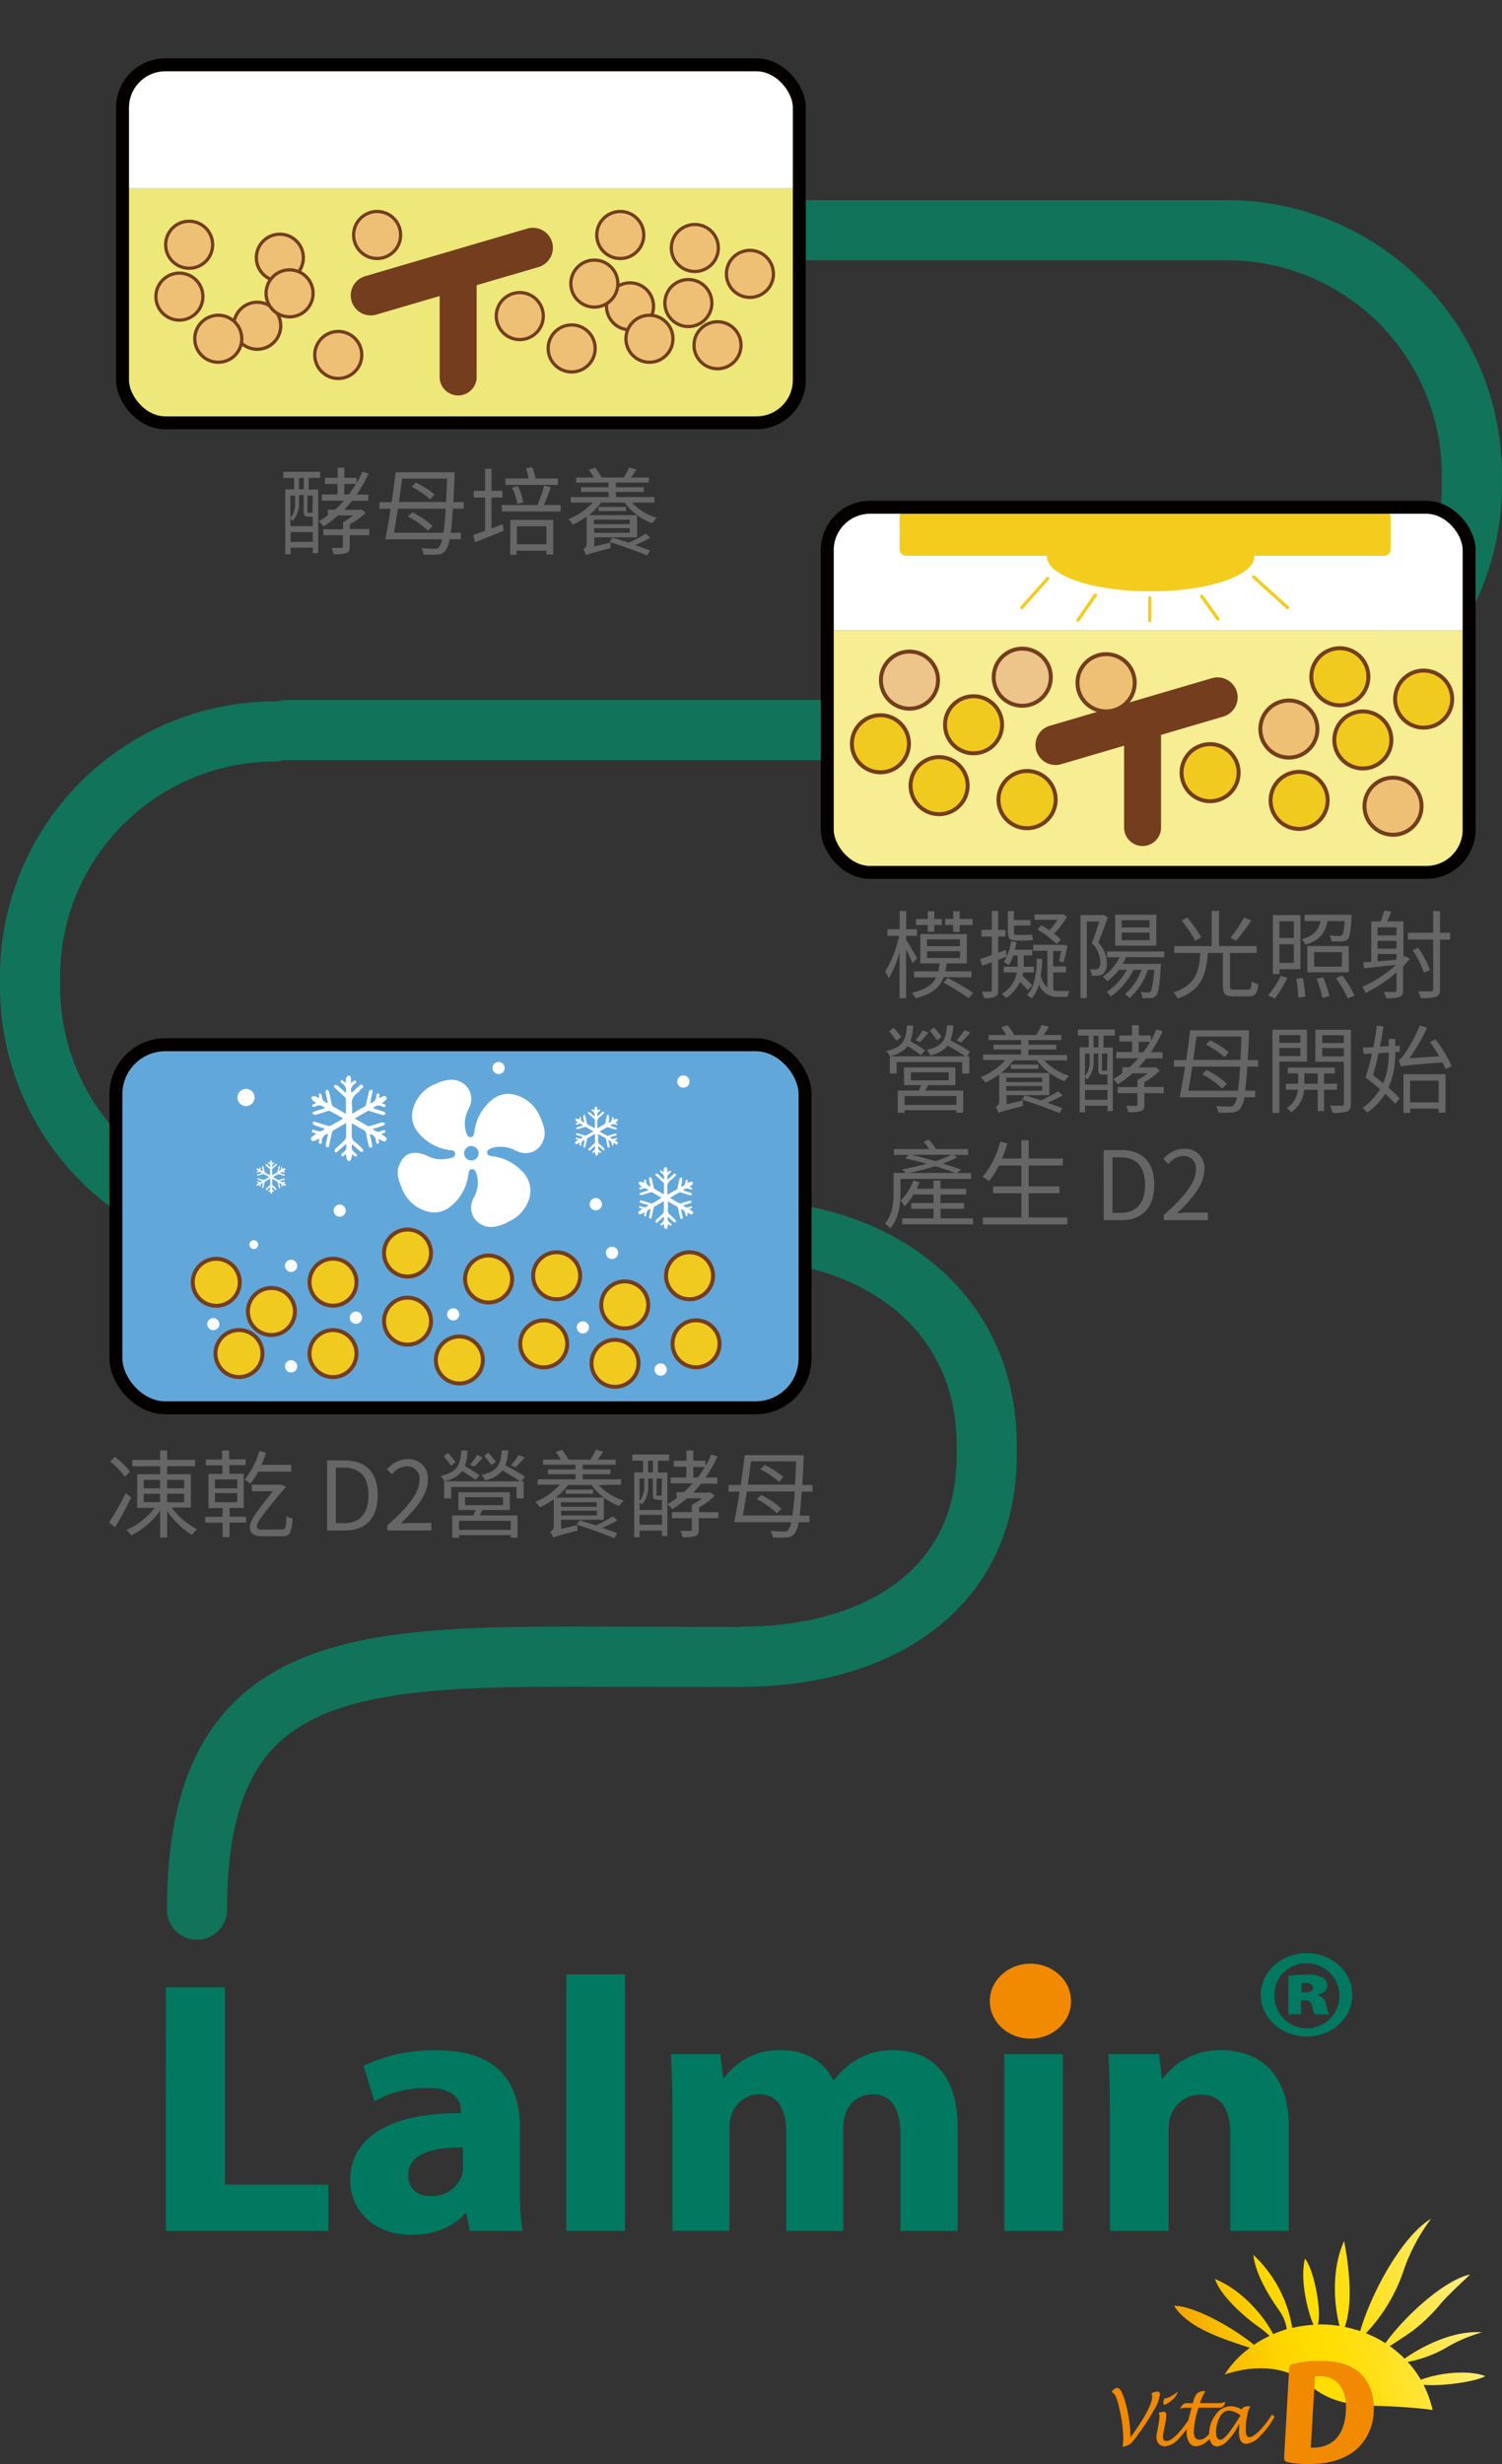 <?xml version="1.0" encoding="UTF-8"?> <svg xmlns="http://www.w3.org/2000/svg" xmlns:xlink="http://www.w3.org/1999/xlink" viewBox="0 0 277.3 454.89"><rect x="0" y="0" width="277.3" height="454.89" fill="#333333" stroke="none"/><defs><style>.cls-1,.cls-13,.cls-2,.cls-8{fill:none;}.cls-2{stroke:#11735a;stroke-linejoin:round;stroke-width:11.1px;}.cls-13,.cls-2{stroke-linecap:round;}.cls-3{clip-path:url(#clip-path);}.cls-4{fill:#eee87a;}.cls-18,.cls-5{fill:#fff;}.cls-6{fill:#733d1e;}.cls-16,.cls-7{fill:#eec075;}.cls-14,.cls-15,.cls-16,.cls-7{stroke:#733d1e;}.cls-13,.cls-14,.cls-15,.cls-16,.cls-7,.cls-8{stroke-miterlimit:10;}.cls-13,.cls-7{stroke-width:0.6px;}.cls-8{stroke:#040000;stroke-width:2.39px;}.cls-9{fill:#666;}.cls-10{clip-path:url(#clip-path-2);}.cls-11{fill:#f7ed92;}.cls-12{fill:#f4cc1d;}.cls-13{stroke:#f4cc1d;}.cls-14{fill:#edc58b;}.cls-14,.cls-15,.cls-16{stroke-width:0.73px;}.cls-15{fill:#f1ca1f;}.cls-17{fill:#62a7da;}.cls-18{fill-rule:evenodd;}.cls-19{fill:#007960;}.cls-20{fill:#f18a00;}.cls-21{fill:url(#linear-gradient);}</style><clipPath id="clip-path" transform="translate(0 10.77)"><rect class="cls-1" x="22.62" y="1.2" width="124.95" height="66.09" rx="7.91"></rect></clipPath><clipPath id="clip-path-2" transform="translate(0 10.77)"><rect class="cls-1" x="152.73" y="82.88" width="118.5" height="67.41" rx="7.91"></rect></clipPath><linearGradient id="linear-gradient" x1="287.82" y1="408.84" x2="212.45" y2="429.56" gradientUnits="userSpaceOnUse"><stop offset="0" stop-color="#fefefe"></stop><stop offset="0.07" stop-color="#fef8d0"></stop><stop offset="0.18" stop-color="#fef091"></stop><stop offset="0.29" stop-color="#ffe95d"></stop><stop offset="0.39" stop-color="#ffe435"></stop><stop offset="0.48" stop-color="#ffe018"></stop><stop offset="0.55" stop-color="#ffde06"></stop><stop offset="0.61" stop-color="#fd0"></stop><stop offset="0.69" stop-color="#fdd400"></stop><stop offset="0.81" stop-color="#f9bc00"></stop><stop offset="0.96" stop-color="#f39400"></stop><stop offset="1" stop-color="#f18a00"></stop></linearGradient></defs><g id="圖層_2" data-name="圖層 2"><g id="Context_B" data-name="Context B"><path class="cls-2" d="M48.87,31.72H226.63a45.24,45.24,0,0,1,45.11,45.11v2.1A45.24,45.24,0,0,1,226.63,124H52.89" transform="translate(0 10.77)"></path><path class="cls-2" d="M48.87,216.37h88.18c24.81,0,45.11,14.75,45.11,39.56V258c0,24.82-20.3,37.08-45.11,37.08,0,0,5.84.09-22.07,0-48.34-.17-78.61-.64-78.61,46.7" transform="translate(0 10.77)"></path><g class="cls-3"><rect class="cls-4" x="17.83" y="34.71" width="134.52" height="46.94"></rect><rect class="cls-5" x="22.49" width="129.87" height="34.71"></rect><path class="cls-6" d="M67.41,40.22l30-8.81a3.7,3.7,0,0,1,2.08,7.1L88,41.88V59a3.42,3.42,0,0,1-6.83,0V43.88L69.49,47.31a3.69,3.69,0,0,1-2.08-7.09Z" transform="translate(0 10.77)"></path></g><circle class="cls-7" cx="34.92" cy="45.18" r="4.34"></circle><circle class="cls-7" cx="47.49" cy="60.14" r="4.34"></circle><circle class="cls-7" cx="40.3" cy="51.76" r="4.34" transform="translate(-16.74 30.14) rotate(-22.5)"></circle><circle class="cls-7" cx="51.67" cy="36.8" r="4.34" transform="translate(-10.89 58.09) rotate(-45)"></circle><circle class="cls-7" cx="116.31" cy="45.78" r="4.34" transform="translate(-8.66 58.77) rotate(-22.5)"></circle><circle class="cls-7" cx="109.73" cy="41.59" r="4.34" transform="translate(2.73 100.54) rotate(-45)"></circle><circle class="cls-7" cx="119.9" cy="51.76" r="4.34" transform="translate(-1.48 110.72) rotate(-45)"></circle><circle class="cls-7" cx="62.45" cy="65.53" r="4.34"></circle><circle class="cls-7" cx="69.63" cy="32.61" r="4.34" transform="translate(21.89 103.66) rotate(-76.72)"></circle><circle class="cls-7" cx="128.28" cy="35.01" r="4.34" transform="translate(64.74 162.59) rotate(-76.72)"></circle><circle class="cls-7" cx="95.96" cy="47.57" r="4.34" transform="translate(33.63 145.45) rotate(-80.78)"></circle><circle class="cls-7" cx="33.12" cy="54.76" r="4.34"></circle><circle class="cls-7" cx="53.47" cy="43.38" r="4.34" transform="translate(-1.04 96.23) rotate(-76.72)"></circle><circle class="cls-7" cx="105.54" cy="53.56" r="4.34" transform="translate(29.17 154.74) rotate(-76.72)"></circle><circle class="cls-7" cx="114.52" cy="32.61" r="4.34" transform="translate(56.47 147.35) rotate(-76.72)"></circle><circle class="cls-7" cx="132.47" cy="52.96" r="4.34" transform="translate(1.35 119.96) rotate(-45)"></circle><circle class="cls-7" cx="127.09" cy="45.18" r="4.34" transform="translate(53.92 169.26) rotate(-76.72)"></circle><circle class="cls-7" cx="138.46" cy="39.79" r="4.34" transform="translate(67.92 176.18) rotate(-76.72)"></circle><rect class="cls-8" x="22.62" y="11.97" width="124.95" height="66.09" rx="7.91"></rect><path class="cls-9" d="M57,79.61h1.75V91.34h-1v-1H53.66v1.23h-1v-12h1.64V77.46h-2V76.33h6.81v1.13H57Zm-.08,5c-.64,0-.85-.14-.85-1v-3h-.86v1.34a5,5,0,0,1-1.17,3.46,1.47,1.47,0,0,0-.42-.4v1.35h4.13V84.64H57Zm-3.3-3.9v4.18a4.29,4.29,0,0,0,.86-2.85V80.74Zm4.13,8.54V87.46H53.66v1.82Zm-2.56-9.67h.9V77.46h-.9Zm2.56,1.13h-1v2.93c0,.21,0,.25.19.25h.48c.17,0,.23,0,.26,0l0,0Zm10.42,7.32h-3.6v2.12c0,.65-.12,1-.61,1.18a6.8,6.8,0,0,1-2.39.2,3.86,3.86,0,0,0-.37-1.15c.81,0,1.61,0,1.8,0s.3,0,.3-.25v-2.1H59.69V86.93h3.65V85.61a10.92,10.92,0,0,0,1.87-1.22H62.42a20.06,20.06,0,0,1-2.66,2,7.26,7.26,0,0,0-.92-.92,13.93,13.93,0,0,0,1.7-1.13h0V83.32h1.34c.55-.51,1.09-1.08,1.61-1.66H59.41V80.51h2.91V78.57H60V77.44h2.35V75.56h1.23v1.88h2.24v1a18.5,18.5,0,0,0,1.06-2.14l1.17.35a24.43,24.43,0,0,1-2.19,3.88H68v1.15H65c-.47.58-1,1.15-1.44,1.66h2.85l.29-.07.81.62A11.83,11.83,0,0,1,64.61,86v.89h3.6ZM64.4,80.51c.46-.61.9-1.27,1.31-1.94H63.55v1.94Z" transform="translate(0 10.77)"></path><path class="cls-9" d="M83.6,83.14c-.1,1.87-.24,3.34-.37,4.45h1.84v1.2H83a4.53,4.53,0,0,1-.71,2,1.77,1.77,0,0,1-1.46.81,17.25,17.25,0,0,1-2.65,0,3.06,3.06,0,0,0-.37-1.18c1.1.09,2.07.11,2.51.11a.83.83,0,0,0,.76-.34,3.22,3.22,0,0,0,.54-1.39H71.13c.32-1.52.66-3.53,1-5.65H70.06V81.93h2.25c.29-1.93.53-3.85.73-5.51H83.92s0,.57,0,.74c-.07,1.8-.14,3.39-.23,4.77h1.91v1.21Zm-1.73,4.45c.16-1.1.3-2.54.43-4.45H73.46c-.25,1.62-.49,3.16-.74,4.45Zm-7.63-10c-.18,1.36-.39,2.86-.6,4.31h8.71c.07-1.27.14-2.69.21-4.31ZM79,87.22a14.35,14.35,0,0,0-3.7-2.63l.81-.78a14.59,14.59,0,0,1,3.76,2.54Zm-2.24-8.91a16.11,16.11,0,0,1,3.46,2.2l-.79.9A16.57,16.57,0,0,0,76,79.1Z" transform="translate(0 10.77)"></path><path class="cls-9" d="M90.74,86.79,92.79,86,93,87.2c-1.83.76-3.79,1.53-5.29,2.13L87.34,88c.61-.21,1.39-.48,2.22-.79V81.08h-2.1V79.84h2.1V75.77h1.18v4.07h2v1.24h-2Zm12.75-4.32v1.2H92.66v-1.2h6.57a26.36,26.36,0,0,0,1.23-3.6l1.23.32c-.38,1.08-.86,2.31-1.28,3.28ZM103,78.75H93.32V77.57H97.6a15.78,15.78,0,0,0-.49-1.91l1.16-.17a15,15,0,0,1,.62,2.08H103Zm-8.77,6.46h7.9v6.4h-1.25V90.9H95.38v.76h-1.2Zm1.31-2.95a13.46,13.46,0,0,0-1-3l1.07-.3a11.86,11.86,0,0,1,1,3Zm-.11,4.13v3.33h5.45V86.39Z" transform="translate(0 10.77)"></path><path class="cls-9" d="M116.66,82a10.64,10.64,0,0,0,4.59,2.84,6.18,6.18,0,0,0-.83,1A11.19,11.19,0,0,1,115.31,82H111a12.31,12.31,0,0,1-2.29,2.33h8.91v4.09h-7.9v1.68l3-.69c0,.32,0,.76,0,1-3.69,1-4.2,1.12-4.52,1.33a3.42,3.42,0,0,0-.56-1.11,1.15,1.15,0,0,0,.67-1.13V84.59a18.59,18.59,0,0,1-2.52,1.5,6.14,6.14,0,0,0-.9-1A12.33,12.33,0,0,0,109.45,82h-4.09V81h7v-.94h-5.08v-.88h5.08v-.86h-6v-.94h3.28a12.27,12.27,0,0,0-.93-1.41l1.15-.4a12.12,12.12,0,0,1,1.23,1.81h4.06a13.14,13.14,0,0,0,1-1.85l1.37.35c-.33.53-.7,1.06-1,1.5h3.28v.94h-6.08v.86h5.13v.88h-5.13V81h7.11V82Zm-7,3.16V86h6.61v-.83Zm6.61,2.43v-.86H109.7v.86Zm-5.77-4v-.78h5.08v.78Zm9.55,4.92a23.5,23.5,0,0,1-2.81,1.34c1.08.38,2.06.76,2.77,1l-.53.93c-1.57-.67-4.65-1.78-6.93-2.5l.53-.8c.9.27,1.94.59,3,.94a27.4,27.4,0,0,0,3.14-1.66Z" transform="translate(0 10.77)"></path><g class="cls-10"><rect class="cls-11" x="147.94" y="116.39" width="128.08" height="48.26"></rect><rect class="cls-5" x="147.94" y="81.68" width="128.08" height="34.71"></rect><path class="cls-6" d="M193.76,123.23l30-8.8a3.69,3.69,0,1,1,2.08,7.09l-11.49,3.38V142a3.41,3.41,0,1,1-6.82,0V126.9l-11.69,3.43a3.7,3.7,0,0,1-2.08-7.1Z" transform="translate(0 10.77)"></path></g><rect class="cls-12" x="166.08" y="94.22" width="90.66" height="8.38" rx="1.14"></rect><ellipse class="cls-12" cx="212.43" cy="102.74" rx="19.15" ry="6.43"></ellipse><line class="cls-13" x1="193.43" y1="106.78" x2="188.64" y2="112.17"></line><line class="cls-13" x1="202.23" y1="109.84" x2="199" y2="114.51"></line><line class="cls-13" x1="212.28" y1="110.38" x2="212.28" y2="114.56"></line><line class="cls-13" x1="221.86" y1="110.08" x2="224.85" y2="114.27"></line><line class="cls-13" x1="231.43" y1="106.48" x2="237.72" y2="112.17"></line><rect class="cls-8" x="152.73" y="93.65" width="118.5" height="67.41" rx="7.91"></rect><path class="cls-14" d="M173.18,114.79a5.27,5.27,0,1,1-5.27-5.27A5.27,5.27,0,0,1,173.18,114.79Z" transform="translate(0 10.77)"></path><path class="cls-14" d="M194,114.26a5.27,5.27,0,1,1-5.27-5.28A5.27,5.27,0,0,1,194,114.26Z" transform="translate(0 10.77)"></path><circle class="cls-15" cx="173.39" cy="134.27" r="5.27" transform="translate(2.87 282.95) rotate(-76.72)"></circle><circle class="cls-15" cx="179.74" cy="133.8" r="5.27"></circle><circle class="cls-15" cx="251.61" cy="125.83" r="5.27" transform="translate(105.46 376.98) rotate(-85.27)"></circle><circle class="cls-16" cx="237.95" cy="123.82" r="5.27" transform="translate(-19.12 58) rotate(-10.9)"></circle><path class="cls-15" d="M194.9,136.84a5.28,5.28,0,1,1-5.28-5.27A5.27,5.27,0,0,1,194.9,136.84Z" transform="translate(0 10.77)"></path><path class="cls-16" d="M209.49,115.27a5.28,5.28,0,1,1-5.28-5.27A5.27,5.27,0,0,1,209.49,115.27Z" transform="translate(0 10.77)"></path><circle class="cls-16" cx="257.19" cy="138.07" r="5.27" transform="translate(-22.31 233.07) rotate(-45)"></circle><circle class="cls-15" cx="223.41" cy="131.85" r="5.27" transform="translate(-28.62 81.17) rotate(-16.84)"></circle><circle class="cls-15" cx="162.54" cy="126.53" r="5.27" transform="translate(-41.86 162.77) rotate(-45)"></circle><circle class="cls-15" cx="239.84" cy="136.99" r="5.27" transform="translate(-35.56 168.79) rotate(-34.1)"></circle><circle class="cls-15" cx="262.83" cy="118.29" r="5.27" transform="translate(-6.66 231.27) rotate(-45)"></circle><circle class="cls-15" cx="247.36" cy="114.17" r="5.27" transform="translate(-24.86 114.12) rotate(-22.5)"></circle><path class="cls-9" d="M168.48,167.07c-.23-.59-.73-1.66-1.19-2.56v9h-1.21v-8.45a20.1,20.1,0,0,1-2,4.8,6.14,6.14,0,0,0-.67-1.27A20.71,20.71,0,0,0,166,162h-2.15v-1.23h2.24V157.4h1.21v3.39h2V162h-2v.71c.46.7,1.7,2.85,2,3.38Zm5.73,2.55c-.69,1.89-2.1,3.14-5.19,3.9a3.59,3.59,0,0,0-.68-1c2.57-.58,3.84-1.52,4.49-2.86h-4.07v-1.11h4.46a10.31,10.31,0,0,0,.25-1.46h-3.56v-5.42h8.59v5.42h-3.74c-.06.51-.14,1-.23,1.46h4.81v1.11ZM171.28,160h-2.17v-1.11h2.17v-1.43h1.2v1.43h1.41V160h-1.41v1.24h-1.2Zm-.14,3.9h6.09v-1.25h-6.09Zm0,2.19h6.09v-1.25h-6.09Zm3.83,3.67c1.53.81,3.61,2,4.69,2.75l-.81,1a51.93,51.93,0,0,0-4.66-2.89Zm1-9.77h-1.48v-1.11H176v-1.42h1.18v1.42h2.38V160h-2.38v1.25H176Z" transform="translate(0 10.77)"></path><path class="cls-9" d="M185.88,165.8c-.53.21-1.08.42-1.6.65V172c0,.71-.16,1-.57,1.24a4.65,4.65,0,0,1-2.06.24,5.41,5.41,0,0,0-.39-1.18c.72,0,1.36,0,1.55,0s.3-.07.3-.3v-5.15c-.62.25-1.23.48-1.78.67l-.37-1.24c.62-.21,1.34-.45,2.15-.75v-3.41h-1.92v-1.22h1.92v-3.51h1.17v3.51h1.34v1.22h-1.34v3l1.39-.53Zm3.86,6.24a15.49,15.49,0,0,0-1.43-1.55,7.32,7.32,0,0,1-2.59,3,4.66,4.66,0,0,0-.76-.78,5.87,5.87,0,0,0,2.77-3.95h-2.41v-1.06h2.55c0-.3,0-.56,0-.83v-1.25h-.79a7.88,7.88,0,0,1-.85,1.77,9.33,9.33,0,0,0-.9-.57,9.75,9.75,0,0,0,1.34-3.83l1,.22c-.09.45-.19.91-.3,1.35h3.2v1.06H189v1.27c0,.27,0,.53,0,.81h1.89v1.06h-2c0,.21-.09.43-.14.62a17,17,0,0,1,1.8,1.75Zm-2.17-9.17c-1.21,0-1.5-.44-1.5-1.71v-3.73h1.12v1.66h3.06v1h-3.06v1.07c0,.53.07.67.4.67h2a5.7,5.7,0,0,0,1-.07c0,.3.07.74.11,1a4.69,4.69,0,0,1-1.11.09Zm6.9,9.19a4.77,4.77,0,0,0,1.15.12c.26,0,1.41,0,1.81,0a4.39,4.39,0,0,0-.35,1.08h-1.53a3.58,3.58,0,0,1-3.72-2.28,7.74,7.74,0,0,1-1.35,2.6,5.61,5.61,0,0,0-.88-.66c1.41-1.48,1.73-3.77,1.82-6.7l1,.05a23.14,23.14,0,0,1-.28,3.07,4.33,4.33,0,0,0,1.23,2.21v-6.79h-2.63v-1.1h5.51l.17,0,.66.17c-.21,1.06-.5,2.28-.74,3.06l-.83-.25c.14-.49.26-1.18.4-1.85h-1.48v2.85h2.38v1.1h-2.38Zm-2.19-12c.46.25,1,.58,1.45.9a14.16,14.16,0,0,0,1.53-1.92H191v-1h5l.21-.07.78.51a16.29,16.29,0,0,1-2.4,3.12,13.91,13.91,0,0,1,1.28,1.08l-.77.82a21.52,21.52,0,0,0-3.57-2.68Z" transform="translate(0 10.77)"></path><path class="cls-9" d="M204.52,158.62c-.53,1.44-1.17,3.24-1.75,4.64a5.42,5.42,0,0,1,1.57,3.77,2.39,2.39,0,0,1-.69,2,1.87,1.87,0,0,1-.91.32,9.11,9.11,0,0,1-1.18,0,2.7,2.7,0,0,0-.34-1.16,6,6,0,0,0,1,0,1.17,1.17,0,0,0,.57-.14,1.59,1.59,0,0,0,.35-1.2,5,5,0,0,0-1.57-3.5c.51-1.28,1-2.85,1.39-4h-2.31V173.5h-1.16V158.16h4l.21-.06Zm3.39,7.3a10.6,10.6,0,0,1-.66,1.25h7.06s0,.35,0,.53c-.21,3.53-.44,4.85-.88,5.33a1.24,1.24,0,0,1-.93.44,10.39,10.39,0,0,1-1.59,0,3.4,3.4,0,0,0-.3-1.09c.58.05,1.11.07,1.34.07s.37,0,.49-.18.48-1.36.66-4h-1.19a11.87,11.87,0,0,1-3.37,5.22,8.55,8.55,0,0,0-.86-.76,9.61,9.61,0,0,0,3.05-4.46h-1.46a13.34,13.34,0,0,1-4.22,4.94,4.33,4.33,0,0,0-.76-.85,11.31,11.31,0,0,0,3.76-4.09h-1.48a11.68,11.68,0,0,1-2.12,2.1,6.2,6.2,0,0,0-.86-.83,9.19,9.19,0,0,0,3.12-3.58h-2.33v-1.08h10.57v1.08Zm5.57-2.12h-7.6v-5.7h7.6Zm-1.24-4.69h-5.15v1.34h5.15Zm0,2.29h-5.15v1.4h5.15Z" transform="translate(0 10.77)"></path><path class="cls-9" d="M230.39,171.92c.51,0,.62-.23.69-1.5a3.84,3.84,0,0,0,1.21.49c-.16,1.75-.54,2.26-1.79,2.26h-2.72c-1.61,0-2-.41-2-1.87v-6.14H223c-.31,4-1.16,6.88-5.57,8.41a3.93,3.93,0,0,0-.83-1.12c4.09-1.29,4.8-3.8,5-7.29h-4.81v-1.27h6.91V157.4h1.36v6.49H232v1.27h-4.92v6.12c0,.55.12.64.83.64Zm-9.7-9a23.58,23.58,0,0,0-2.54-3.73l1-.59a25.51,25.51,0,0,1,2.63,3.64ZM231,159.15a33.59,33.59,0,0,1-2.75,3.72l-1.11-.48a21.93,21.93,0,0,0,2.52-3.77Z" transform="translate(0 10.77)"></path><path class="cls-9" d="M234.1,173a15.72,15.72,0,0,0,2.32-3.6l1.23.35a19.15,19.15,0,0,1-2.29,3.81Zm2.12-3.94H235V158.16h5.09v10h-3.86Zm0-9.75v3.07h2.65v-3.07Zm2.65,7.67v-3.44h-2.65V167Zm1.66,2.81a24.18,24.18,0,0,1,.44,3.44l-1.29.19a20.68,20.68,0,0,0-.37-3.51Zm4.55-10.52c-.41,2.14-1.36,3.55-4.06,4.36a3.69,3.69,0,0,0-.71-1c2.3-.61,3.13-1.73,3.48-3.37h-2.93v-1.16h8.66s0,.33,0,.51c-.16,2.54-.32,3.58-.71,4a1.29,1.29,0,0,1-1,.4,14.54,14.54,0,0,1-2,0,2.85,2.85,0,0,0-.35-1.08c.78.07,1.5.09,1.76.09a.7.7,0,0,0,.55-.16c.21-.23.35-.92.48-2.58Zm3.95,9.46h-7.66v-4.85H249ZM247.74,165h-5.13v2.69h5.13Zm-3.46,4.66a20.25,20.25,0,0,1,1.15,3.46l-1.29.32a22.93,22.93,0,0,0-1.07-3.53Zm3.53-.35a24.44,24.44,0,0,1,2.29,3.7l-1.25.55a24.13,24.13,0,0,0-2.2-3.76Z" transform="translate(0 10.77)"></path><path class="cls-9" d="M260.27,166.24c-.37.47-.79.95-1.23,1.41V172c0,.72-.18,1.08-.63,1.27a8,8,0,0,1-2.53.23,5.05,5.05,0,0,0-.4-1.15c.9,0,1.74,0,2,0s.35-.09.35-.35v-3.25a28.22,28.22,0,0,1-5.71,3.8,7.25,7.25,0,0,0-.6-1.13,23,23,0,0,0,6.21-4.06l-5.91.62-.14-1.08,1.48-.12v-7.44h1.74a15.63,15.63,0,0,0,.64-2l1.3.19c-.22.6-.49,1.27-.74,1.79h3V166l.21-.27Zm-5.94-5.81v1.49h3.49v-1.49Zm3.49,2.49h-3.49v1.45h3.49Zm-3.49,3.79c1.09-.09,2.29-.19,3.49-.31v-1.05h-3.49Zm13.39-4h-1.87v9.13c0,.85-.21,1.2-.72,1.4a8.12,8.12,0,0,1-2.86.24,4.93,4.93,0,0,0-.44-1.23c1.09,0,2.06,0,2.34,0s.43-.11.43-.43v-9.13h-4.66v-1.27h4.66v-4h1.25v4h1.87Zm-4.85,6.06a16.72,16.72,0,0,0-2.07-4.12l1-.46A16.6,16.6,0,0,1,264,168.3Z" transform="translate(0 10.77)"></path><path class="cls-9" d="M170,184c-.55-.44-1.53-1.09-2.42-1.66a5.35,5.35,0,0,1-3.31,1.87,3.09,3.09,0,0,0-.67-.93c3.09-.71,3.67-2,3.83-4.71h1.16a9.64,9.64,0,0,1-.51,2.86c.95.54,2.08,1.27,2.73,1.74Zm-4.5-2.63c-.28-.44-.9-1.2-1.35-1.76L165,179c.47.52,1.09,1.24,1.39,1.66Zm13,2.88h.46v3.17h-1.31V185.3H165.53v2.11h-1.25v-3.17H178.2c-.8-.57-2.07-1.32-3.21-2a5.56,5.56,0,0,1-3.23,1.83,3.64,3.64,0,0,0-.67-1c3-.69,3.58-1.94,3.74-4.55H176a8.91,8.91,0,0,1-.53,2.77,36.64,36.64,0,0,1,3.63,2.09Zm-7.16,5.31c-.19.35-.37.7-.51,1h7v4.09h-1.29v-.47H167v.49h-1.25v-4.11h3.89c.14-.3.3-.69.44-1h-3.19v-3.28h9.49v3.28Zm5.24,2H167v1.66h9.56Zm-8.43-2.89h7v-1.48h-7Zm3.26-8.8a20.26,20.26,0,0,1-1.57,1.74l-.78-.37a11.13,11.13,0,0,0,1.27-1.8Zm1.59,1.41c-.3-.46-.88-1.22-1.34-1.77l.77-.58a18.77,18.77,0,0,1,1.4,1.68Zm6.17-1.45a24.77,24.77,0,0,1-1.73,1.84l-.83-.39a14.09,14.09,0,0,0,1.43-1.87Z" transform="translate(0 10.77)"></path><path class="cls-9" d="M192.79,185a10.64,10.64,0,0,0,4.59,2.84,6.18,6.18,0,0,0-.83,1,11.24,11.24,0,0,1-5.11-3.86h-4.32a12.37,12.37,0,0,1-2.3,2.33h8.91v4.09h-7.9v1.68l3-.69c0,.32,0,.76.05,1-3.69,1-4.2,1.11-4.51,1.32a3.66,3.66,0,0,0-.57-1.11,1.15,1.15,0,0,0,.67-1.13v-4.87a17.61,17.61,0,0,1-2.52,1.5,6.62,6.62,0,0,0-.9-1,12.33,12.33,0,0,0,4.55-3.18h-4.09v-1h7v-.94h-5.08v-.88h5.08v-.86h-6v-.94h3.28a12.27,12.27,0,0,0-.93-1.41l1.15-.4a12.12,12.12,0,0,1,1.23,1.81h4.06a13.14,13.14,0,0,0,1-1.85l1.37.35c-.33.53-.7,1.06-1,1.5h3.28v.94h-6.08v.86H195v.88h-5.13V184H197v1Zm-7,3.16V189h6.61v-.83Zm6.61,2.43v-.86h-6.61v.86Zm-5.77-4.05v-.78h5.08v.78Zm9.55,4.92a23.5,23.5,0,0,1-2.81,1.34c1.08.39,2.07.76,2.77,1l-.53.93c-1.57-.67-4.65-1.78-6.93-2.5l.53-.8c.9.27,1.94.59,3,.94a27.4,27.4,0,0,0,3.14-1.66Z" transform="translate(0 10.77)"></path><path class="cls-9" d="M203.71,182.62h1.74v11.73h-1v-1h-4.13v1.23h-1v-12H201v-2.16h-2v-1.13h6.81v1.13h-2.06Zm-.09,5c-.64,0-.85-.14-.85-.95v-2.95h-.86v1.35a4.94,4.94,0,0,1-1.17,3.45,1.47,1.47,0,0,0-.42-.4v1.35h4.13v-1.85h-.83Zm-3.3-3.9v4.19a4.33,4.33,0,0,0,.86-2.86v-1.33Zm4.13,8.54v-1.81h-4.13v1.81Zm-2.56-9.66h.9v-2.16h-.9Zm2.56,1.12h-1v2.93c0,.21,0,.25.19.25h.48c.17,0,.23,0,.26,0l0,0Zm10.42,7.32h-3.6v2.12c0,.65-.12,1-.61,1.18a6.77,6.77,0,0,1-2.38.2,4.66,4.66,0,0,0-.37-1.15c.81,0,1.6,0,1.79,0s.3,0,.3-.25v-2.1h-3.65v-1.12H210v-1.33a10.86,10.86,0,0,0,1.87-1.21h-2.78a21.68,21.68,0,0,1-2.67,2,7.86,7.86,0,0,0-.91-.92,16,16,0,0,0,1.69-1.12h0v-1.08h1.34a23,23,0,0,0,1.61-1.66h-4.06v-1.15H209v-1.94h-2.34v-1.12H209v-1.89h1.24v1.89h2.24v1a20.2,20.2,0,0,0,1-2.14l1.17.35a24,24,0,0,1-2.19,3.88h2.17v1.15h-3c-.47.58-.95,1.15-1.44,1.66h2.86l.28-.07.81.62a11.83,11.83,0,0,1-2.88,2.17v.9h3.6Zm-3.81-7.55a22.67,22.67,0,0,0,1.31-1.94h-2.15v1.94Z" transform="translate(0 10.77)"></path><path class="cls-9" d="M230.27,186.14c-.11,1.87-.25,3.34-.38,4.45h1.84v1.2h-2a4.55,4.55,0,0,1-.7,2,1.8,1.8,0,0,1-1.47.81,17.12,17.12,0,0,1-2.64,0,3.32,3.32,0,0,0-.38-1.18c1.1.09,2.07.11,2.51.11a.82.82,0,0,0,.76-.34,3.19,3.19,0,0,0,.55-1.39H217.79c.32-1.52.66-3.53,1-5.65h-2.06v-1.21H219c.28-1.93.53-3.85.72-5.51h10.88s0,.57,0,.74c-.07,1.8-.15,3.39-.23,4.77h1.9v1.21Zm-1.73,4.45c.16-1.1.3-2.54.42-4.45h-8.84c-.24,1.63-.49,3.16-.74,4.45Zm-7.64-10c-.18,1.36-.39,2.86-.6,4.31H229c.07-1.27.14-2.68.21-4.31Zm4.74,9.6a14.18,14.18,0,0,0-3.7-2.63l.81-.78a14.42,14.42,0,0,1,3.76,2.54Zm-2.24-8.91a16.11,16.11,0,0,1,3.46,2.2l-.79.9a16.57,16.57,0,0,0-3.44-2.31Z" transform="translate(0 10.77)"></path><path class="cls-9" d="M236.2,185.21v9.47h-1.28V179.32h6.38v5.89Zm0-4.89v1.43h3.87v-1.43Zm3.87,3.88v-1.51H236.2v1.51Zm4.37,6.21v3.94h-1.16v-3.94h-2.51a5.63,5.63,0,0,1-2.36,4.16,4.65,4.65,0,0,0-.87-.77,4.45,4.45,0,0,0,2.09-3.39h-2.21V189.3h2.24v-1.9h-1.9v-1.08h8.69v1.08h-2v1.9h2.4v1.11Zm-1.16-1.11v-1.9h-2.47v1.9ZM249.4,193c0,.78-.18,1.2-.69,1.43a8.15,8.15,0,0,1-2.73.23,4.37,4.37,0,0,0-.43-1.31c1,0,1.92,0,2.19,0s.37-.11.37-.39v-7.72h-5.26v-5.91h6.55Zm-5.29-12.65v1.43h4v-1.43Zm4,3.9v-1.53h-4v1.53Z" transform="translate(0 10.77)"></path><path class="cls-9" d="M257.59,183.46a15.35,15.35,0,0,1-1.25,6.56,23.54,23.54,0,0,1,2.05,2l-.81,1a19.77,19.77,0,0,0-1.84-1.87,12.59,12.59,0,0,1-3.32,3.49,3.64,3.64,0,0,0-.89-.86,11.37,11.37,0,0,0,3.26-3.48c-.9-.75-1.84-1.51-2.68-2.17a45.67,45.67,0,0,0,1.2-4.41l-1.56.09-.14-1.2c.57,0,1.24,0,1.94-.08.27-1.35.5-2.72.64-3.92l1.22.09c-.16,1.16-.39,2.45-.64,3.75l1.62-.08v-1.33h1.2v1.27l.83-.05v1.13Zm-3.08.2c-.32,1.48-.69,2.91-1,4.09.62.46,1.26,1,1.87,1.46a14,14,0,0,0,1-5.66ZM265,181.12a22.35,22.35,0,0,1,3,4.92l-1.12.56a13.27,13.27,0,0,0-.55-1.23c-6.44.49-7.2.56-7.69.77a9.48,9.48,0,0,0-.44-1.25c.35-.07.69-.49,1.13-1.13a28.39,28.39,0,0,0,2.8-5.22l1.34.41a36.08,36.08,0,0,1-3.24,5.64l5.48-.35a27.67,27.67,0,0,0-1.71-2.63Zm-5.89,6.43h7.75v7.1h-1.26v-.75h-5.27v.78h-1.22Zm1.22,1.19v4h5.27v-4Z" transform="translate(0 10.77)"></path><path class="cls-9" d="M166.25,206.86v2.63c0,2-.3,4.69-1.88,6.51a4.74,4.74,0,0,0-1-.85c1.43-1.64,1.6-3.91,1.6-5.68v-3.7h2.23a4.94,4.94,0,0,0-.64-.65c1.39-.27,3-.62,4.52-1.05-1.34-.38-2.72-.74-4-1l.77-.63h-2.82v-1.08h6.51c-.3-.44-.63-.92-1-1.3l.93-.48a14.29,14.29,0,0,1,1.34,1.78h5.91v1.08h-2.68l.71.42a19,19,0,0,1-2.7,1.18c1.29.39,2.49.78,3.37,1.1l-.71.65h2.56v1.09Zm13.39,7.3v1.1H166.57v-1.1h5.77v-1.78h-4.11v-1.06h4.11v-1.57h-3.69a9.5,9.5,0,0,1-1.67,2.17,6.44,6.44,0,0,0-.69-1.07,9.87,9.87,0,0,0,2.33-3.69l1.13.32c-.16.4-.32.79-.5,1.2h3.09v-1.5h1.29v1.5h4.74v1.07h-4.74v1.57H178v1.06h-4.35v1.78Zm-3.26-8.39c-1-.39-2.31-.81-3.74-1.25-1.59.51-3.26.91-4.76,1.25Zm-8.1-3.35c1.38.33,2.93.74,4.43,1.18a19.85,19.85,0,0,0,2.95-1.18Z" transform="translate(0 10.77)"></path><path class="cls-9" d="M197.06,214v1.27H181.44V214h7.14v-4.49h-5.24v-1.26h5.24v-3.85h-4.15a15,15,0,0,1-1.85,2.88,6.9,6.9,0,0,0-1.18-.78,15.94,15.94,0,0,0,3.26-6.49l1.33.28a25.35,25.35,0,0,1-1,2.82h3.58v-3.38h1.34v3.38h6.31v1.29h-6.31v3.85h5.66v1.26h-5.66V214Z" transform="translate(0 10.77)"></path><path class="cls-9" d="M203.74,201.55H207c4,0,6.1,2.31,6.1,6.42s-2.13,6.51-6,6.51h-3.32Zm3.1,11.59c3.06,0,4.56-1.9,4.56-5.17s-1.5-5.09-4.56-5.09h-1.46v10.26Z" transform="translate(0 10.77)"></path><path class="cls-9" d="M214.87,213.53c4-3.55,5.92-6.12,5.92-8.34a2.27,2.27,0,0,0-2.38-2.56,3.61,3.61,0,0,0-2.68,1.5l-.93-.92a4.93,4.93,0,0,1,3.81-1.91,3.54,3.54,0,0,1,3.75,3.83c0,2.58-2,5.21-5.06,8.08.67-.05,1.47-.12,2.12-.12H223v1.39h-8.13Z" transform="translate(0 10.77)"></path><path class="cls-2" d="M50.66,216.6A45.24,45.24,0,0,1,5.55,171.49v-2.11a45.24,45.24,0,0,1,45.11-45.11" transform="translate(0 10.77)"></path><rect class="cls-17" x="21.4" y="192.87" width="127.23" height="67.03" rx="9.13"></rect><path class="cls-18" d="M82.48,188.65a4.93,4.93,0,0,1,1.33-.06c.13,0,.38.07.52.11a3.5,3.5,0,0,1,2.61,2.69,3.85,3.85,0,0,1-.51,2.74,5.52,5.52,0,0,0-.36,4.2,1.55,1.55,0,0,0,.32.59.6.6,0,0,0,1.07-.2,5.79,5.79,0,0,0,.16-.83A8.91,8.91,0,0,1,91,192.14a4.65,4.65,0,0,1,4.2-.76,6.85,6.85,0,0,1,4.53,4.1,9,9,0,0,1,.75,2.17,4.47,4.47,0,0,1,0,1.59,3.48,3.48,0,0,1-.21.59,3.41,3.41,0,0,1-3.7,2.25,5,5,0,0,1-1.53-.52,5.72,5.72,0,0,0-4.16-.41,2,2,0,0,0-.69.35.61.61,0,0,0,.2,1.08,2.1,2.1,0,0,0,.51.11,9,9,0,0,1,5.45,2.73,5,5,0,0,1,1.09,5.77,6.69,6.69,0,0,1-3.33,3.46,9.87,9.87,0,0,1-2.5,1,5.28,5.28,0,0,1-1.9,0,2.3,2.3,0,0,1-.43-.18A3.48,3.48,0,0,1,87,212.55a3.88,3.88,0,0,1,.55-2.37A5.57,5.57,0,0,0,88,206c-.17-.63-.51-1-.91-.93-.57.11-.56.59-.63,1A8.88,8.88,0,0,1,83.12,212a4.65,4.65,0,0,1-4.38.84,7,7,0,0,1-4.62-4.44,9.28,9.28,0,0,1-.65-2.12,4.1,4.1,0,0,1,0-1.21,2.25,2.25,0,0,1,.1-.33c.84-2.75,2.85-3.3,5.45-2.06a5.88,5.88,0,0,0,2.16.58,8.08,8.08,0,0,0,2.23-.29.75.75,0,0,0,.62-.81c0-.45-.42-.51-.76-.61h-.21a8.89,8.89,0,0,1-6-3.43,4.64,4.64,0,0,1-.76-4.3,6.8,6.8,0,0,1,4.14-4.49A7,7,0,0,1,82.48,188.65ZM87,200.79a1.34,1.34,0,1,0,1.36,1.34A1.37,1.37,0,0,0,87,200.79Z" transform="translate(0 10.77)"></path><path class="cls-18" d="M51.46,205.39a.51.51,0,0,0,.44-.49.37.37,0,0,1,0-.15.17.17,0,0,1,.13-.07s.06.07.06.11a1.38,1.38,0,0,1,0,.26,2.14,2.14,0,0,1,.35-.16.24.24,0,0,1,.2.07s0,.16,0,.21a3.13,3.13,0,0,1-.31.23,1.55,1.55,0,0,1,.23.08s.05.08.08.12a.56.56,0,0,1-.13.07.37.37,0,0,1-.15,0,.52.52,0,0,0-.65.13l.71.22a.4.4,0,0,1,.16.08s0,.12,0,.13a.24.24,0,0,1-.18.05l-.89-.28a.36.36,0,0,0-.18,0l-.93.53.95.54a.3.3,0,0,0,.16,0c.29-.09.58-.19.88-.27.06,0,.13,0,.2.06s-.07.14-.12.17c-.24.09-.49.16-.76.25.2.15.37.27.61.14a.66.66,0,0,1,.2-.06.14.14,0,0,1,.11.07.12.12,0,0,1,0,.11,1.21,1.21,0,0,1-.27.09l.26.17c.09.07.2.14.12.28s-.2.08-.31,0l-.26-.13a.85.85,0,0,1,0,.25s0,.09-.06.13-.1-.05-.12-.08a.26.26,0,0,1,0-.15.51.51,0,0,0-.43-.49c0,.14,0,.26.08.39s.05.22.07.34.07.2-.07.23-.15-.08-.17-.17c-.06-.26-.12-.51-.17-.77a.41.41,0,0,0-.24-.33l-.8-.46c0,.29,0,.56,0,.82a.53.53,0,0,0,.22.52,4.43,4.43,0,0,1,.55.51s0,.13,0,.2-.16,0-.21,0-.38-.34-.57-.52c-.17.4.14.56.35.76-.08.17-.08.17-.37-.05a1.29,1.29,0,0,1,0,.35c0,.07-.09.12-.14.18s-.15-.09-.17-.16a2,2,0,0,1,0-.38,2.31,2.31,0,0,1-.19.16s-.1,0-.15,0a.59.59,0,0,1,0-.14.23.23,0,0,1,.11-.11.51.51,0,0,0,.21-.62l-.46.41-.13.11c-.06.07-.15.14-.21,0a.21.21,0,0,1,.05-.21c.2-.2.43-.39.64-.6a.47.47,0,0,0,.12-.27c0-.31,0-.62,0-1l-1,.56s0,.12-.07.18c-.06.28-.13.57-.19.85,0,.09,0,.17-.15.15s-.11-.11-.09-.21.11-.49.16-.75a.53.53,0,0,0-.45.52c0,.08,0,.23-.14.19s0-.15,0-.24a.83.83,0,0,1,0-.13l-.28.14c-.1,0-.22.09-.29,0s0-.21.1-.27l.27-.17-.34-.14.06-.17c.3.08.6.28.87-.06l-.73-.25c-.06,0-.14-.1-.13-.15s.11-.11.2-.08l.88.27a.31.31,0,0,0,.19,0l.92-.52c-.33-.2-.64-.37-1-.54,0,0-.11,0-.16,0-.29.09-.57.19-.86.26-.07,0-.19,0-.21-.06s0-.15.13-.17l.75-.24c-.21-.16-.39-.27-.62-.15a.6.6,0,0,1-.2.07.1.1,0,0,1-.06-.19l.26-.09a1.34,1.34,0,0,1-.29-.2c0-.06,0-.16-.08-.24s.17-.07.25,0a1.42,1.42,0,0,1,.32.14.77.77,0,0,1,0-.25s0-.08.07-.12.09.05.11.09a.22.22,0,0,1,0,.13c0,.28.17.42.44.5l-.15-.66a.39.39,0,0,1,0-.15.6.6,0,0,1,.08-.16c.05,0,.14.07.15.12.08.29.14.58.2.88a.34.34,0,0,0,.19.26c.27.14.54.3.84.48v-1.08a.31.31,0,0,0-.11-.15l-.66-.61c-.07-.07-.13-.15,0-.22s.16,0,.21,0l.57.51c.12-.32,0-.5-.26-.67s-.15-.16,0-.25l.26.22a1.72,1.72,0,0,1,0-.33.36.36,0,0,1,.18-.2c.13,0,.16.1.18.2s0,.2,0,.35a2.31,2.31,0,0,1,.21-.18s.1,0,.15,0a.66.66,0,0,1,0,.14.22.22,0,0,1-.1.09.52.52,0,0,0-.22.64c.17-.15.32-.31.49-.45s.17-.25.31-.1-.06.21-.14.29a2,2,0,0,1-.3.27.84.84,0,0,0-.39.91,3.63,3.63,0,0,1,0,.58l.95-.55s.05-.1.06-.15c.07-.29.12-.58.2-.86,0-.07.1-.17.15-.17s.11.13.09.22S51.51,205.13,51.46,205.39Z" transform="translate(0 10.77)"></path><path class="cls-18" d="M112.34,196.51a.74.74,0,0,0,.65-.72.38.38,0,0,1,.05-.21.27.27,0,0,1,.18-.1s.09.1.09.15a1.86,1.86,0,0,1-.06.38,2.79,2.79,0,0,1,.51-.23.35.35,0,0,1,.3.1.34.34,0,0,1-.06.3,2.5,2.5,0,0,1-.46.34,2.2,2.2,0,0,1,.34.13c.05,0,.08.11.11.17s-.12.09-.19.09a.32.32,0,0,1-.21-.06.74.74,0,0,0-.94.2l1,.33a.5.5,0,0,1,.22.1c0,.05,0,.18,0,.2a.36.36,0,0,1-.26.07l-1.31-.4a.33.33,0,0,0-.26,0c-.44.24-.87.49-1.34.77.48.27.92.54,1.38.78,0,0,.16,0,.23,0,.43-.13.85-.27,1.28-.39.09,0,.2,0,.3.08-.06.09-.1.22-.18.25l-1.11.37c.29.22.54.4.89.2a1,1,0,0,1,.3-.08s.14.05.15.1a.2.2,0,0,1-.08.17,2.74,2.74,0,0,1-.38.13c.15.1.27.16.38.24s.29.21.16.41-.29.11-.44,0-.22-.12-.38-.2a1.41,1.41,0,0,1,.06.37c0,.06-.06.12-.09.18s-.14-.06-.17-.11a.4.4,0,0,1-.06-.22.73.73,0,0,0-.63-.71l.12.57c0,.16.07.32.1.49s.1.29-.1.34-.23-.12-.26-.25c-.08-.37-.17-.75-.23-1.12a.64.64,0,0,0-.35-.49c-.38-.19-.74-.42-1.17-.67,0,.43,0,.82,0,1.2a.81.81,0,0,0,.33.76,7,7,0,0,1,.8.74c.06.06,0,.2.07.3s-.23,0-.3,0c-.29-.24-.55-.49-.84-.75-.24.57.21.81.52,1.1-.12.26-.12.26-.55-.07a2.64,2.64,0,0,1-.06.51.9.9,0,0,1-.22.26c-.08-.07-.21-.13-.24-.23a2.84,2.84,0,0,1-.07-.56c-.11.09-.19.18-.28.24s-.14,0-.21,0a.49.49,0,0,1,0-.21.39.39,0,0,1,.16-.15.75.75,0,0,0,.3-.91l-.66.59a1.54,1.54,0,0,1-.19.17c-.1.1-.22.2-.31,0a.31.31,0,0,1,.07-.3c.3-.3.63-.57.93-.88a.59.59,0,0,0,.18-.39c0-.46,0-.91,0-1.43-.49.29-1,.55-1.39.82-.06,0-.08.16-.1.25-.1.42-.19.84-.28,1.25,0,.13-.06.25-.22.21s-.16-.16-.13-.3c.08-.36.15-.72.23-1.09a.76.76,0,0,0-.65.76c0,.11,0,.33-.21.27s-.07-.22-.06-.35a1.06,1.06,0,0,1,0-.2c-.16.08-.28.16-.41.21s-.31.13-.42-.06,0-.29.15-.39l.39-.25-.5-.19a2.5,2.5,0,0,0,.09-.25c.44.11.88.4,1.27-.1-.35-.11-.71-.22-1.06-.35-.09,0-.2-.16-.19-.23s.16-.16.3-.11c.42.13.84.27,1.27.39a.41.41,0,0,0,.29,0l1.33-.76-1.38-.79a.41.41,0,0,0-.24,0c-.42.13-.83.27-1.25.38-.1,0-.28,0-.31-.08s.06-.22.19-.26l1.09-.34c-.29-.24-.56-.39-.9-.22a.69.69,0,0,1-.3.09.18.18,0,0,1-.15-.1.2.2,0,0,1,.07-.16,2.39,2.39,0,0,1,.38-.13,2.54,2.54,0,0,1-.42-.3,1.27,1.27,0,0,1-.12-.36,1.33,1.33,0,0,1,.37-.07,2.1,2.1,0,0,1,.46.22,2,2,0,0,1-.06-.37c0-.06.07-.12.11-.18a.53.53,0,0,1,.16.13.32.32,0,0,1,0,.19c0,.41.25.61.64.73l-.21-1c0-.07,0-.15,0-.21a.82.82,0,0,1,.12-.25c.07.06.2.11.22.18.11.43.2.85.29,1.28a.48.48,0,0,0,.27.38c.4.21.79.45,1.23.7,0-.56,0-1.07,0-1.58,0-.07-.09-.15-.15-.21-.32-.3-.64-.6-1-.89-.1-.1-.19-.22-.05-.32a.34.34,0,0,1,.3.06c.29.23.55.49.83.74.18-.46-.05-.73-.37-1-.15-.12-.22-.24,0-.37l.38.33a1.83,1.83,0,0,1,0-.49.52.52,0,0,1,.25-.29c.2,0,.24.15.26.29a2.8,2.8,0,0,1,0,.52,1.37,1.37,0,0,1,.31-.27s.14,0,.21,0,0,.15,0,.21-.09.1-.14.13a.74.74,0,0,0-.31.93c.24-.22.46-.44.7-.64s.25-.38.45-.15-.09.3-.2.41a2.27,2.27,0,0,1-.43.39,1.26,1.26,0,0,0-.57,1.33,6,6,0,0,1,0,.86c.49-.29.94-.54,1.38-.81.06,0,.07-.15.09-.22.1-.42.18-.84.29-1.25,0-.1.15-.25.22-.24s.16.18.13.31C112.51,195.79,112.43,196.14,112.34,196.51Z" transform="translate(0 10.77)"></path><path class="cls-18" d="M68.33,192.89a1.31,1.31,0,0,0,1.14-1.27.69.69,0,0,1,.09-.38.52.52,0,0,1,.32-.18c.05,0,.16.18.16.28a3.77,3.77,0,0,1-.11.66,5.21,5.21,0,0,1,.9-.4.59.59,0,0,1,.53.17.61.61,0,0,1-.11.54,5.73,5.73,0,0,1-.8.6,2.91,2.91,0,0,1,.59.21c.1.06.14.21.2.31a1,1,0,0,1-.34.16.71.71,0,0,1-.37-.1,1.31,1.31,0,0,0-1.66.34l1.83.58a.85.85,0,0,1,.38.19c.07.08.08.32,0,.35a.61.61,0,0,1-.46.12c-.78-.22-1.54-.48-2.31-.71a.72.72,0,0,0-.46,0c-.78.42-1.54.88-2.38,1.36.86.49,1.64.95,2.44,1.39.1.06.28,0,.42,0,.75-.23,1.5-.48,2.26-.69.15,0,.34.09.52.15-.11.15-.18.38-.32.43-.62.24-1.27.43-2,.65.51.4,1,.71,1.58.37a1.2,1.2,0,0,1,.52-.15.25.25,0,0,1,.14.47,4.11,4.11,0,0,1-.68.23c.27.17.48.29.66.43s.52.37.3.73-.52.18-.78.08a6.73,6.73,0,0,1-.68-.36,3.38,3.38,0,0,1,.12.65c0,.12-.11.23-.18.34a1.34,1.34,0,0,1-.3-.21.71.71,0,0,1-.09-.38,1.31,1.31,0,0,0-1.12-1.26c.07.35.14.68.21,1s.13.58.19.87.17.52-.19.61-.4-.22-.45-.45c-.15-.66-.3-1.31-.42-2a1.07,1.07,0,0,0-.61-.86c-.67-.34-1.31-.74-2.07-1.18,0,.76,0,1.44,0,2.11a1.43,1.43,0,0,0,.58,1.35,13.42,13.42,0,0,1,1.42,1.3c.1.11.08.35.12.53-.18,0-.42,0-.54-.07-.5-.41-1-.87-1.47-1.32-.44,1,.36,1.43.91,1.95-.21.45-.21.45-1-.13a5.94,5.94,0,0,1-.12.9c-.06.18-.25.31-.38.46-.15-.13-.37-.24-.43-.4a6.45,6.45,0,0,1-.13-1,3.43,3.43,0,0,1-.49.41.91.91,0,0,1-.37,0,.89.89,0,0,1,0-.37.81.81,0,0,1,.28-.27,1.32,1.32,0,0,0,.54-1.61c-.4.37-.79.71-1.17,1.05l-.32.3c-.18.17-.4.34-.57.06a.58.58,0,0,1,.13-.52c.54-.53,1.12-1,1.65-1.55a1.19,1.19,0,0,0,.32-.7c0-.8,0-1.61,0-2.51-.86.5-1.67.95-2.46,1.44-.11.07-.13.29-.17.44-.17.74-.33,1.47-.49,2.21,0,.23-.1.43-.4.37s-.28-.29-.23-.53c.15-.63.28-1.27.42-1.93a1.34,1.34,0,0,0-1.15,1.34c0,.2,0,.59-.37.49s-.12-.4-.11-.62a1.93,1.93,0,0,1,0-.35,6,6,0,0,1-.72.36c-.26.09-.55.24-.75-.1s.06-.52.28-.69.41-.27.68-.44l-.88-.34c.06-.16.11-.29.16-.45.78.21,1.55.71,2.24-.17-.62-.2-1.26-.39-1.88-.62-.14-.06-.35-.28-.34-.4,0-.32.29-.28.53-.2.75.24,1.5.48,2.26.7a.71.71,0,0,0,.5,0c.76-.41,1.51-.85,2.35-1.34-.85-.49-1.64-.95-2.43-1.38a.65.65,0,0,0-.43,0c-.73.22-1.46.48-2.21.68a.64.64,0,0,1-.55-.16c-.15-.28.12-.38.35-.45l1.92-.61c-.52-.41-1-.68-1.6-.37a1.36,1.36,0,0,1-.51.15.33.33,0,0,1-.27-.17.31.31,0,0,1,.13-.29,4.07,4.07,0,0,1,.66-.24,4.15,4.15,0,0,1-.74-.52,1.79,1.79,0,0,1-.2-.63,1.65,1.65,0,0,1,.64-.12,3.76,3.76,0,0,1,.81.37,3.47,3.47,0,0,1-.1-.64c0-.11.12-.22.19-.32a1.73,1.73,0,0,1,.29.23.74.74,0,0,1,.09.33c0,.72.44,1.08,1.13,1.3l-.37-1.7a.88.88,0,0,1-.07-.38,1.59,1.59,0,0,1,.22-.43c.13.11.35.19.39.32.19.74.35,1.5.51,2.25a.87.87,0,0,0,.48.68c.71.37,1.39.78,2.16,1.23,0-1,0-1.89,0-2.78,0-.13-.15-.28-.26-.38l-1.71-1.57c-.19-.17-.34-.38-.09-.57a.63.63,0,0,1,.53.1c.5.42,1,.87,1.47,1.32a1.36,1.36,0,0,0-.66-1.72c-.27-.2-.4-.42,0-.65l.68.58a3.25,3.25,0,0,1,.06-.86.85.85,0,0,1,.45-.51c.35-.1.42.26.46.5a6.72,6.72,0,0,1,0,.92,3.94,3.94,0,0,1,.55-.48c.09,0,.24,0,.37,0a1.42,1.42,0,0,1,0,.37c0,.1-.16.17-.25.24a1.29,1.29,0,0,0-.55,1.63c.42-.38.81-.78,1.25-1.13.21-.18.44-.66.78-.26s-.15.52-.34.73A4.18,4.18,0,0,1,66,191a2.17,2.17,0,0,0-1,2.34,12.49,12.49,0,0,1,0,1.51c.87-.5,1.66-1,2.44-1.43.1-.06.13-.25.16-.39.17-.73.31-1.47.51-2.2,0-.17.26-.43.39-.43.36,0,.29.32.24.56Z" transform="translate(0 10.77)"></path><path class="cls-18" d="M125.73,208.31a.94.94,0,0,0,.82-.92.42.42,0,0,1,.07-.27.32.32,0,0,1,.22-.13s.12.13.12.2a2.29,2.29,0,0,1-.08.48,4.38,4.38,0,0,1,.65-.29.41.41,0,0,1,.38.12.4.4,0,0,1-.07.39,5.13,5.13,0,0,1-.58.44,2.41,2.41,0,0,1,.43.15c.06,0,.09.15.14.23s-.16.11-.24.11a.58.58,0,0,1-.28-.07.93.93,0,0,0-1.19.24l1.32.42a.82.82,0,0,1,.28.14s0,.23,0,.25a.53.53,0,0,1-.34.09c-.56-.16-1.11-.35-1.66-.51a.5.5,0,0,0-.34,0c-.56.3-1.1.63-1.71,1,.61.35,1.18.69,1.76,1,.07,0,.2,0,.3,0,.54-.16,1.08-.34,1.63-.49.11,0,.25.06.38.1-.08.11-.13.28-.23.32-.45.17-.92.3-1.42.47.37.28.7.5,1.15.26a.94.94,0,0,1,.37-.11.24.24,0,0,1,.19.12.23.23,0,0,1-.09.22,3.88,3.88,0,0,1-.49.17l.48.31c.16.13.37.27.21.52s-.37.14-.56.06-.29-.15-.49-.25a1.84,1.84,0,0,1,.08.47c0,.08-.08.16-.12.24a.73.73,0,0,1-.22-.16.47.47,0,0,1-.07-.27,1,1,0,0,0-.81-.91c.06.26.1.49.15.73s.1.41.14.62.12.38-.14.44-.28-.15-.32-.32c-.11-.48-.22-1-.3-1.43a.8.8,0,0,0-.45-.63c-.48-.24-.94-.53-1.49-.84,0,.55,0,1,0,1.52a1,1,0,0,0,.42,1,11.24,11.24,0,0,1,1,.94c.07.08.06.26.09.39-.14,0-.31,0-.39,0-.37-.3-.71-.63-1.07-1-.31.73.26,1,.66,1.41-.15.32-.15.32-.69-.1a4.21,4.21,0,0,1-.09.66c0,.13-.18.22-.28.33-.1-.1-.26-.17-.3-.29a3.57,3.57,0,0,1-.1-.72,2.25,2.25,0,0,1-.35.3c-.07,0-.18,0-.27,0a.6.6,0,0,1,0-.27.48.48,0,0,1,.21-.19,1,1,0,0,0,.39-1.16l-.85.75-.24.22c-.12.12-.28.24-.4,0a.43.43,0,0,1,.09-.38c.39-.38.81-.73,1.19-1.11a.85.85,0,0,0,.23-.51c0-.58,0-1.16,0-1.81-.62.36-1.21.69-1.78,1-.07.05-.09.2-.12.32-.12.53-.24,1.06-.35,1.59,0,.17-.08.31-.29.27s-.21-.21-.17-.38c.11-.46.2-.92.31-1.39a1,1,0,0,0-.84,1c0,.14,0,.43-.26.35s-.09-.29-.09-.44a2.24,2.24,0,0,1,0-.26c-.2.1-.36.2-.53.27s-.39.16-.54-.08,0-.38.2-.5.3-.19.49-.32l-.63-.24c0-.12.08-.21.12-.32.56.14,1.12.51,1.62-.13-.46-.14-.92-.28-1.36-.45-.11,0-.26-.2-.25-.29s.21-.2.39-.14l1.62.5a.52.52,0,0,0,.37,0c.55-.3,1.09-.62,1.69-1l-1.75-1a.49.49,0,0,0-.31,0c-.53.16-1.06.34-1.6.49a.45.45,0,0,1-.39-.11c-.11-.21.08-.28.25-.33l1.38-.44c-.37-.3-.71-.5-1.15-.27a1,1,0,0,1-.37.11.18.18,0,0,1-.1-.34,2.68,2.68,0,0,1,.48-.16,2.68,2.68,0,0,1-.54-.38c-.1-.11-.1-.3-.15-.46a1.35,1.35,0,0,1,.47-.09,2.76,2.76,0,0,1,.58.28,3.15,3.15,0,0,1-.07-.47c0-.08.09-.15.14-.23a.87.87,0,0,1,.21.17.48.48,0,0,1,.06.24c0,.52.32.77.82.93-.09-.42-.18-.82-.27-1.22a.69.69,0,0,1,0-.28,1.3,1.3,0,0,1,.16-.31c.1.08.25.14.28.23.14.54.26,1.08.37,1.63a.65.65,0,0,0,.35.49c.51.26,1,.56,1.56.89,0-.72,0-1.37,0-2,0-.1-.11-.2-.19-.28l-1.23-1.13c-.14-.12-.25-.28-.07-.41a.45.45,0,0,1,.38.07c.37.3.71.63,1.06,1,.23-.59-.06-.93-.47-1.24-.2-.15-.29-.3,0-.47l.48.42a2.39,2.39,0,0,1,0-.62c.06-.15.2-.34.33-.37s.3.19.33.36a4.59,4.59,0,0,1,0,.66,3.32,3.32,0,0,1,.4-.34c.06,0,.17,0,.26,0a.55.55,0,0,1,0,.26.42.42,0,0,1-.18.17,1,1,0,0,0-.4,1.18c.31-.28.59-.56.91-.82.15-.13.31-.47.56-.19s-.11.38-.24.53a3.29,3.29,0,0,1-.56.5,1.59,1.59,0,0,0-.73,1.69,7.94,7.94,0,0,1,0,1.1c.63-.37,1.21-.69,1.77-1,.07,0,.09-.18.12-.28.12-.53.22-1.07.36-1.59,0-.13.19-.31.28-.31.27,0,.21.23.17.41C125.94,207.38,125.84,207.83,125.73,208.31Z" transform="translate(0 10.77)"></path><path class="cls-18" d="M93.17,186.4a1.12,1.12,0,1,1-1.12-1.12A1.12,1.12,0,0,1,93.17,186.4Z" transform="translate(0 10.77)"></path><path class="cls-18" d="M47,191.84a1.58,1.58,0,1,1-1.57-1.58A1.57,1.57,0,0,1,47,191.84Z" transform="translate(0 10.77)"></path><path class="cls-18" d="M84.79,231.89a1.12,1.12,0,1,1-1.12-1.13A1.12,1.12,0,0,1,84.79,231.89Z" transform="translate(0 10.77)"></path><path class="cls-18" d="M66.84,232.48a1.13,1.13,0,1,1-1.13-1.12A1.14,1.14,0,0,1,66.84,232.48Z" transform="translate(0 10.77)"></path><path class="cls-18" d="M63.84,212.73a1.12,1.12,0,1,1-1.12-1.12A1.13,1.13,0,0,1,63.84,212.73Z" transform="translate(0 10.77)"></path><path class="cls-18" d="M54.87,241.46a1.13,1.13,0,1,1-1.13-1.12A1.13,1.13,0,0,1,54.87,241.46Z" transform="translate(0 10.77)"></path><path class="cls-18" d="M40.5,233.68a1.12,1.12,0,1,1-1.12-1.12A1.12,1.12,0,0,1,40.5,233.68Z" transform="translate(0 10.77)"></path><path class="cls-18" d="M108.73,234.28a1.12,1.12,0,1,1-1.12-1.12A1.12,1.12,0,0,1,108.73,234.28Z" transform="translate(0 10.77)"></path><path class="cls-18" d="M114.12,220.51a1.13,1.13,0,1,1-1.12-1.12A1.13,1.13,0,0,1,114.12,220.51Z" transform="translate(0 10.77)"></path><path class="cls-18" d="M123.1,242.06a1.13,1.13,0,1,1-1.13-1.12A1.13,1.13,0,0,1,123.1,242.06Z" transform="translate(0 10.77)"></path><path class="cls-18" d="M47.66,219a.81.81,0,1,1-.81-.81A.82.82,0,0,1,47.66,219Z" transform="translate(0 10.77)"></path><path class="cls-18" d="M127.29,188.79a1.13,1.13,0,1,1-2.25,0,1.13,1.13,0,0,1,2.25,0Z" transform="translate(0 10.77)"></path><path class="cls-18" d="M54.87,222.91a1.13,1.13,0,1,1-1.13-1.12A1.13,1.13,0,0,1,54.87,222.91Z" transform="translate(0 10.77)"></path><path class="cls-18" d="M111.13,211.54a1.13,1.13,0,1,1-1.13-1.13A1.13,1.13,0,0,1,111.13,211.54Z" transform="translate(0 10.77)"></path><circle class="cls-15" cx="127.31" cy="224.75" r="4.34" transform="translate(-121.64 166.62) rotate(-45)"></circle><circle class="cls-15" cx="39.93" cy="225.95" r="4.34" transform="translate(-148.08 105.19) rotate(-45)"></circle><circle class="cls-15" cx="44.12" cy="239.12" r="4.34" transform="translate(-198.74 237.89) rotate(-76.72)"></circle><circle class="cls-15" cx="50.1" cy="231.34" r="4.34" transform="translate(-148.9 113.96) rotate(-45)"></circle><circle class="cls-15" cx="61.48" cy="239.12" r="4.34" transform="translate(-151.08 124.28) rotate(-45)"></circle><circle class="cls-15" cx="61.48" cy="225.95" r="4.34" transform="translate(-172.55 244.64) rotate(-76.72)"></circle><circle class="cls-15" cx="75.24" cy="243.9" r="4.34"></circle><circle class="cls-15" cx="84.82" cy="240.31" r="4.34" transform="translate(-168.56 278.42) rotate(-76.72)"></circle><circle class="cls-15" cx="90.2" cy="225.35" r="4.34" transform="translate(-149.84 272.14) rotate(-76.72)"></circle><circle class="cls-15" cx="100.38" cy="237.32" r="4.34" transform="translate(-138.41 151.26) rotate(-45)"></circle><circle class="cls-15" cx="113.54" cy="240.91" r="4.34" transform="translate(-83.55 72.56) rotate(-22.5)"></circle><circle class="cls-15" cx="115.34" cy="230.14" r="4.34" transform="translate(-135.14 300.29) rotate(-76.72)"></circle><circle class="cls-15" cx="102.77" cy="224.75" r="4.34" transform="translate(-128.82 149.27) rotate(-45)"></circle><circle class="cls-15" cx="128.51" cy="237.32" r="4.34" transform="translate(-131.99 318.64) rotate(-76.72)"></circle><circle class="cls-15" cx="75.24" cy="220.56" r="4.34" transform="translate(-156.71 253.89) rotate(-76.72)"></circle><rect class="cls-8" x="21.4" y="192.87" width="127.23" height="67.03" rx="9.13"></rect><path class="cls-9" d="M24.21,265.71c-.87,1.78-2,3.88-2.95,5.45l-1.13-.85a53.49,53.49,0,0,0,3.09-5.45Zm-1.15-3.87a14,14,0,0,0-2.73-2.8l.9-.85A14.71,14.71,0,0,1,24,260.91Zm8.64,5.7a13,13,0,0,0,4.7,4,4.7,4.7,0,0,0-.92,1.07,14.73,14.73,0,0,1-4.62-4.44v4.92H29.57v-5a14.13,14.13,0,0,1-5.35,4.59,6.22,6.22,0,0,0-.88-1,13.13,13.13,0,0,0,5.21-4.08H25.34V261.4h4.23v-1.48H24.42v-1.18h5.15V257h1.29v1.73H36v1.18H30.86v1.48h4.37v6.14ZM26.54,264h3v-1.57h-3Zm0,2.54h3V265h-3Zm4.32-4.11V264H34v-1.57ZM34,265H30.86v1.57H34Z" transform="translate(0 10.77)"></path><path class="cls-9" d="M42.37,269.23h3.07v1.08H42.37V273H41.1v-2.66H37.89v-1.08H41.1v-1.62H38.49v-6.3h2.57v-1.58H38v-1.08h3V257h1.29v1.64h3.07v1.08H42.35v1.58H45v6.3H42.37ZM39.67,264H43.8v-1.65H39.67Zm0,2.56H43.8v-1.69H39.67Zm8-5.64a13.75,13.75,0,0,1-1.45,2.22,8.84,8.84,0,0,0-1.07-.76,14.1,14.1,0,0,0,2.73-5.29l1.24.32a19.63,19.63,0,0,1-.85,2.25h5.5v1.26Zm4.43,10.67c.58,0,.74-.3.79-2.45a3.45,3.45,0,0,0,1.13.42c-.16,2.82-.62,3.28-1.94,3.28H48.4c-1.57,0-2.27-.62-2.27-1.62,0-.78.17-1.71,4.28-6.69H46.5v-1.21h5.11l.28,0,.87.33c0,.09-.11.2-.16.29-4.83,5.67-5.19,6.56-5.19,7.12,0,.41.41.55,1,.55Z" transform="translate(0 10.77)"></path><path class="cls-9" d="M60.39,258.84h3.24c4,0,6.11,2.32,6.11,6.43s-2.14,6.5-6,6.5H60.39Zm3.1,11.59c3.05,0,4.55-1.9,4.55-5.16s-1.5-5.1-4.55-5.1H62v10.26Z" transform="translate(0 10.77)"></path><path class="cls-9" d="M71.51,270.82c4.06-3.54,5.93-6.12,5.93-8.34a2.28,2.28,0,0,0-2.38-2.56,3.6,3.6,0,0,0-2.68,1.5l-.94-.92a5,5,0,0,1,3.81-1.9A3.55,3.55,0,0,1,79,262.43c0,2.57-2,5.2-5.06,8.07.67-.05,1.46-.12,2.11-.12h3.59v1.39H71.51Z" transform="translate(0 10.77)"></path><path class="cls-9" d="M87.77,262.44c-.54-.44-1.53-1.09-2.41-1.65A5.5,5.5,0,0,1,82,262.66a2.86,2.86,0,0,0-.67-.94c3.09-.71,3.67-2,3.83-4.71h1.16a9.64,9.64,0,0,1-.51,2.86c1,.55,2.08,1.27,2.73,1.74Zm-4.49-2.62c-.29-.45-.9-1.2-1.36-1.77l.79-.56a19.41,19.41,0,0,1,1.39,1.65Zm12.94,2.87h.46v3.18h-1.3v-2.12H83.29v2.12H82v-3.18H96c-.8-.56-2.07-1.32-3.21-2a5.59,5.59,0,0,1-3.23,1.84,3.47,3.47,0,0,0-.67-1c3-.69,3.58-1.94,3.74-4.55h1.2a8.63,8.63,0,0,1-.53,2.77,34.66,34.66,0,0,1,3.63,2.1ZM89.06,268c-.19.35-.37.71-.51,1h7v4.1H94.3v-.48H84.74v.49H83.49V269h3.9c.14-.3.3-.68.44-1h-3.2v-3.28h9.49V268Zm5.24,2H84.74v1.66H94.3Zm-8.43-2.89h7v-1.48h-7Zm3.26-8.8A20.26,20.26,0,0,1,87.56,260l-.77-.37a13,13,0,0,0,1.27-1.79Zm1.59,1.41A20.64,20.64,0,0,0,89.38,258l.77-.59a18.47,18.47,0,0,1,1.4,1.68Zm6.17-1.45a24.77,24.77,0,0,1-1.73,1.84l-.82-.39a14.89,14.89,0,0,0,1.42-1.87Z" transform="translate(0 10.77)"></path><path class="cls-9" d="M110.56,263.41a10.51,10.51,0,0,0,4.58,2.84,6.24,6.24,0,0,0-.83,1,11.33,11.33,0,0,1-5.11-3.87h-4.32a12.37,12.37,0,0,1-2.3,2.33h8.91v4.09h-7.9v1.68l3-.69c0,.32,0,.76.05,1-3.68.95-4.2,1.11-4.51,1.32a3.66,3.66,0,0,0-.57-1.11,1.11,1.11,0,0,0,.67-1.13V266a17.08,17.08,0,0,1-2.52,1.5,6.62,6.62,0,0,0-.9-1,12.21,12.21,0,0,0,4.55-3.18H99.25v-1h7v-.93h-5.08v-.89h5.08v-.86h-6v-.94h3.29a15,15,0,0,0-.94-1.41l1.15-.4a11.4,11.4,0,0,1,1.23,1.81H109a12.6,12.6,0,0,0,1-1.85l1.38.36c-.34.53-.71,1-1,1.49h3.28v.94h-6.09v.86h5.13v.89h-5.13v.93h7.11v1Zm-7,3.16v.83h6.61v-.83ZM110.2,269v-.87h-6.61V269ZM104.44,265v-.78h5.08V265Zm9.54,4.92a22.06,22.06,0,0,1-2.81,1.34c1.08.39,2.07.76,2.77,1l-.53.94c-1.57-.67-4.65-1.79-6.93-2.51l.53-.79c.9.26,1.94.58,3,.93a25.91,25.91,0,0,0,3.14-1.66Z" transform="translate(0 10.77)"></path><path class="cls-9" d="M121.47,261.07h1.74V272.8h-1v-1h-4.13v1.24h-1v-12h1.64v-2.15h-2v-1.13h6.81v1.13h-2.06Zm-.09,5c-.63,0-.85-.14-.85-.95V262.2h-.86v1.34a5,5,0,0,1-1.16,3.45,1.67,1.67,0,0,0-.43-.4V268h4.13v-1.86h-.83Zm-3.3-3.89v4.18a4.33,4.33,0,0,0,.87-2.86V262.2Zm4.13,8.53v-1.81h-4.13v1.81Zm-2.56-9.66h.9v-2.15h-.9Zm2.56,1.13h-1v2.92c0,.22,0,.25.19.25h.48c.18,0,.23,0,.26-.05l0,0Zm10.42,7.32H129v2.11c0,.66-.13,1-.62,1.19A6.84,6.84,0,0,1,126,273a4.28,4.28,0,0,0-.37-1.15c.81,0,1.6,0,1.8,0s.3-.05.3-.24v-2.1h-3.66v-1.13h3.66v-1.33a11.69,11.69,0,0,0,1.87-1.21h-2.79a21.36,21.36,0,0,1-2.66,2,7.93,7.93,0,0,0-.92-.91,17.75,17.75,0,0,0,1.69-1.13h0v-1.08h1.34a21.13,21.13,0,0,0,1.61-1.66h-4.06V262h2.91V260H124.4V258.9h2.34V257H128v1.89h2.24v1a18.5,18.5,0,0,0,1.06-2.14l1.16.36a24.88,24.88,0,0,1-2.19,3.88h2.17v1.14h-3c-.48.59-1,1.15-1.45,1.66h2.86l.28-.07.81.62a11.71,11.71,0,0,1-2.87,2.17v.9h3.59ZM128.82,262c.46-.62.9-1.27,1.31-1.94H128V262Z" transform="translate(0 10.77)"></path><path class="cls-9" d="M148,264.6c-.11,1.87-.25,3.33-.37,4.44h1.83v1.2h-2a4.33,4.33,0,0,1-.7,2,1.76,1.76,0,0,1-1.47.81,17,17,0,0,1-2.64,0,3.5,3.5,0,0,0-.37-1.19c1.09.09,2.06.11,2.5.11a.79.79,0,0,0,.76-.34,3.19,3.19,0,0,0,.55-1.39H135.56c.31-1.52.65-3.53,1-5.64h-2.06v-1.22h2.26c.28-1.92.53-3.85.72-5.5h10.88s0,.56,0,.74c-.07,1.8-.14,3.38-.23,4.76H150v1.22ZM146.3,269c.16-1.09.3-2.54.42-4.44h-8.84c-.24,1.62-.49,3.15-.74,4.44Zm-7.64-10c-.18,1.36-.39,2.86-.6,4.31h8.71c.08-1.27.15-2.68.22-4.31Zm4.75,9.6A14.25,14.25,0,0,0,139.7,266l.81-.77a14.18,14.18,0,0,1,3.76,2.54Zm-2.24-8.91a15.66,15.66,0,0,1,3.45,2.21l-.79.9a15.58,15.58,0,0,0-3.44-2.31Z" transform="translate(0 10.77)"></path><path class="cls-19" d="M249.66,357.48c0,4.28-3.71,7.71-8.42,7.71s-8.47-3.43-8.47-7.71,3.76-7.67,8.47-7.67S249.66,353.24,249.66,357.48Zm-14.37,0a6,6,0,1,0,5.9-5.79A5.75,5.75,0,0,0,235.29,357.52Zm4.9,3.61h-2.33v-7.08a21.8,21.8,0,0,1,3.33-.23,6,6,0,0,1,3.05.54,1.82,1.82,0,0,1,.81,1.56c0,.71-.72,1.34-1.76,1.6v.09a2.2,2.2,0,0,1,1.57,1.83,7.34,7.34,0,0,0,.52,1.69h-2.62a4.15,4.15,0,0,1-.52-1.51,1.15,1.15,0,0,0-1.28-1.07h-.77Zm.1-4.05H241c.85,0,1.42-.32,1.42-.85s-.52-.89-1.33-.89c-.28,0-.57,0-.76,0Z" transform="translate(0 10.77)"></path><path class="cls-19" d="M30.63,356.11h10.9v36.43H60.62v8.54h-30Z" transform="translate(0 10.77)"></path><path class="cls-19" d="M86.76,401.08l-.65-3.27H85.9c-2.28,2.6-5.84,4-10,4-7.05,0-11.25-4.8-11.25-10,0-8.47,8.12-12.54,20.44-12.47v-.47c0-1.73-1-4.2-6.34-4.2a20.56,20.56,0,0,0-9.62,2.47l-2-6.54a30.27,30.27,0,0,1,13.53-2.87c11.61,0,15.31,6.41,15.31,14.08v11.34a48.08,48.08,0,0,0,.5,7.94Zm-1.29-15.41c-5.69-.07-10.11,1.2-10.11,5.13,0,2.61,1.85,3.87,4.27,3.87a5.89,5.89,0,0,0,5.63-3.73,7,7,0,0,0,.21-1.74Z" transform="translate(0 10.77)"></path><path class="cls-19" d="M104.56,353.71h10.83v47.37H104.56Z" transform="translate(0 10.77)"></path><path class="cls-19" d="M124.15,378.86c0-4.07-.14-7.54-.28-10.41H133l.5,4.41h.21a12.29,12.29,0,0,1,10.55-5.14c4.48,0,8,2.14,9.54,5.54h.14a15.27,15.27,0,0,1,4.49-3.94,13.19,13.19,0,0,1,6.62-1.6c6.7,0,11.75,4.4,11.75,14.14v19.22H166.24V383.33c0-4.73-1.64-7.47-5.13-7.47a5.25,5.25,0,0,0-5,3.54,7.84,7.84,0,0,0-.43,2.6v19.08H145.16V382.8c0-4.14-1.57-6.94-5-6.94a5.45,5.45,0,0,0-5.06,3.67,6.25,6.25,0,0,0-.43,2.53v19H124.15Z" transform="translate(0 10.77)"></path><path class="cls-19" d="M185.41,401.08V368.45h10.82v32.63Z" transform="translate(0 10.77)"></path><path class="cls-19" d="M204.92,378.86c0-4.07-.14-7.54-.28-10.41H214l.5,4.47h.21a13,13,0,0,1,10.75-5.2c7.12,0,12.47,4.4,12.47,14v19.35H227.14V383c0-4.2-1.57-7.07-5.48-7.07a5.75,5.75,0,0,0-5.49,3.8,6.66,6.66,0,0,0-.42,2.53v18.82H204.92Z" transform="translate(0 10.77)"></path><path class="cls-20" d="M228.79,435.51q-2.53,4.13-3.44,4.12c-.56,0-.83-.44-.83-1.33a5.62,5.62,0,0,1,.69-2.85,2,2,0,0,1,1.64-1.2,4.21,4.21,0,0,1,2.2.9l-.26.36m-.07,2.53c0,1.57.45,2.35,1.36,2.35a4.16,4.16,0,0,0,2.57-1.44,14.33,14.33,0,0,0,2.66-3.61l-.49-.35a16.8,16.8,0,0,1-2.32,3c-.78.79-1.4,1.18-1.86,1.18s-.64-.48-.64-1.43a11.62,11.62,0,0,1,.18-2.18l.11-.55a4.62,4.62,0,0,1,.55-1.56h-.25c-.78,0-1.22.2-1.33.61a4.32,4.32,0,0,0-2.06-.62,3.42,3.42,0,0,0-2.76,1.56,5.77,5.77,0,0,0-1.2,3.61,3,3,0,0,0,.4,1.65,1.24,1.24,0,0,0,1.07.62,3.22,3.22,0,0,0,2.06-1.22,10.54,10.54,0,0,0,2-3c0,.56,0,1,0,1.33m-6.13,1.16a2,2,0,0,1-1.18.48c-.7,0-1.06-.51-1.06-1.52a16.5,16.5,0,0,1,.77-4.07l.09-.32h3.54a1.64,1.64,0,0,0,1-.21,1.66,1.66,0,0,0,.42-.88,3,3,0,0,1-1.34.24h-3.32a8.42,8.42,0,0,1,1-2.21h-.3a1.72,1.72,0,0,0-1.21.38,3,3,0,0,0-.69,1.39l-.13.45h-.95a1.38,1.38,0,0,0-.81.18,2.6,2.6,0,0,0-.6.86,2.42,2.42,0,0,1,1.06-.19h1.06l-.29,1.1a14.55,14.55,0,0,0-.62,3.5,3.14,3.14,0,0,0,.48,1.81,1.43,1.43,0,0,0,1.23.7,3.25,3.25,0,0,0,1.89-.78c.7-.52,1-1,1-1.42a1.23,1.23,0,0,0-.16-.56,3,3,0,0,1-.91,1.08m-7.84-6.32c0,.22.08.32.25.32s.74-.31,1.45-.93a3.13,3.13,0,0,0,1-1.51,5.43,5.43,0,0,1-1.24.86,3.14,3.14,0,0,1-1.21.44h-.08a2.14,2.14,0,0,0-.15.82M220,435a18.53,18.53,0,0,1-2.53,3.49c-.88.92-1.57,1.38-2.1,1.38s-.66-.27-.66-.81a8.48,8.48,0,0,1,.18-1.2l.25-1.27a8.35,8.35,0,0,0,.18-1.45c0-.45-.15-.68-.46-.68a6.74,6.74,0,0,0-1,.2.87.87,0,0,1,.21.61,13.41,13.41,0,0,1-.3,2.18l-.14.73a5,5,0,0,0-.13.93,1.85,1.85,0,0,0,.43,1.26,1.47,1.47,0,0,0,1.14.48,4,4,0,0,0,2.61-1.47,18,18,0,0,0,2.88-4.06Zm-11.35,5.43a10.85,10.85,0,0,0,1.42-1.71,43.64,43.64,0,0,0,3-4.61,7.29,7.29,0,0,0,1.08-2.86.44.44,0,0,0-.5-.5,1.88,1.88,0,0,0-1.09.37,1.15,1.15,0,0,1,.15.56q0,2-4,7.53a24.85,24.85,0,0,0-.95-6.49c-.47-1.77-1-2.66-1.51-2.66-.27,0-.62.24-1.05.71a2.14,2.14,0,0,1,.81.91,11.68,11.68,0,0,1,.62,2.11,25.51,25.51,0,0,1,.75,5.47,10.17,10.17,0,0,1-.12,1.68,3.17,3.17,0,0,0,1.34-.51" transform="translate(0 10.77)"></path><path class="cls-21" d="M264.52,434.14c-3.81-.52-8.46-.71-9.94-.75-5.06-.14-9-.61-12.73-3.8-3.51-3-8.94-4.24-15.75-2a17.87,17.87,0,0,1,4.67-4.93c-5.05-1.64-11.46-3.67-14-7.74,3.4-.09,10.69,3.84,14.73,7.19a22.24,22.24,0,0,1,2.89-1.65,17.68,17.68,0,0,0-2.28-1.85c-1.91-1.34-6.71-5.35-7.81-8.66,4.69,1.93,8.69,6.29,10.77,10.19a21.84,21.84,0,0,1,2.49-.92,7.8,7.8,0,0,0-1.4-3.46c-1-1.42-4.33-6.17-4.77-10.26a23.72,23.72,0,0,1,7.19,13.49,22.3,22.3,0,0,1,3.93-.57c-.86-1.83-2.62-8-1.59-12.22,1.67,1.93,3.13,9.8,2.39,12.15a22.15,22.15,0,0,1,4,.28c-.77-2.83-1.81-9.82.84-15.68.32,1.62,1.45,7.68.84,12.69a15.7,15.7,0,0,1-.71,3.17c.49.1,1,.22,1.46.36s.92.25,1.38.4c2.22-7.57,8-17.76,13.08-20.72a35,35,0,0,0-4.92,9.13,31.39,31.39,0,0,1-7.11,12,20.94,20.94,0,0,1,3.6,1.82c3.86-5.33,11.11-11.75,15.65-12.67-2.12,2-4.35,4.11-5.36,5.3a31.53,31.53,0,0,1-5.49,5.27c-1.13.77-2.56,1.75-4,2.64a20.48,20.48,0,0,1,2.74,2.32c3-2.12,8.92-5.29,14.28-4.85a28.39,28.39,0,0,0-7,3.07,23.33,23.33,0,0,1-6.7,2.39,19.33,19.33,0,0,1,2.44,3.29c4-1.51,9.35-1.73,11.9-.65-2.29,1.16-8.49,1.88-11.42,1.58a18.71,18.71,0,0,1,1.44,3.72Z" transform="translate(0 10.77)"></path><path class="cls-20" d="M238,426.54c0-.52.18-.73.58-.87a20.09,20.09,0,0,1,5-.6c1.46,0,5.08,0,7.55,2.3,1,.92,2.71,3.05,2.48,7.13a9.73,9.73,0,0,1-2.62,6.36c-3.08,3.21-7.82,3.25-9.16,3.26a18.58,18.58,0,0,1-4.16-.36c-.61-.18-.62-.49-.58-1.1Zm4,14.56c4.59.13,6.26-3,6.47-6.63.28-4.77-2.08-6.61-4.88-6.58a4.16,4.16,0,0,0-.82.06Z" transform="translate(0 10.77)"></path><ellipse class="cls-20" cx="190.24" cy="369.44" rx="7.5" ry="6.92"></ellipse></g></g></svg> 